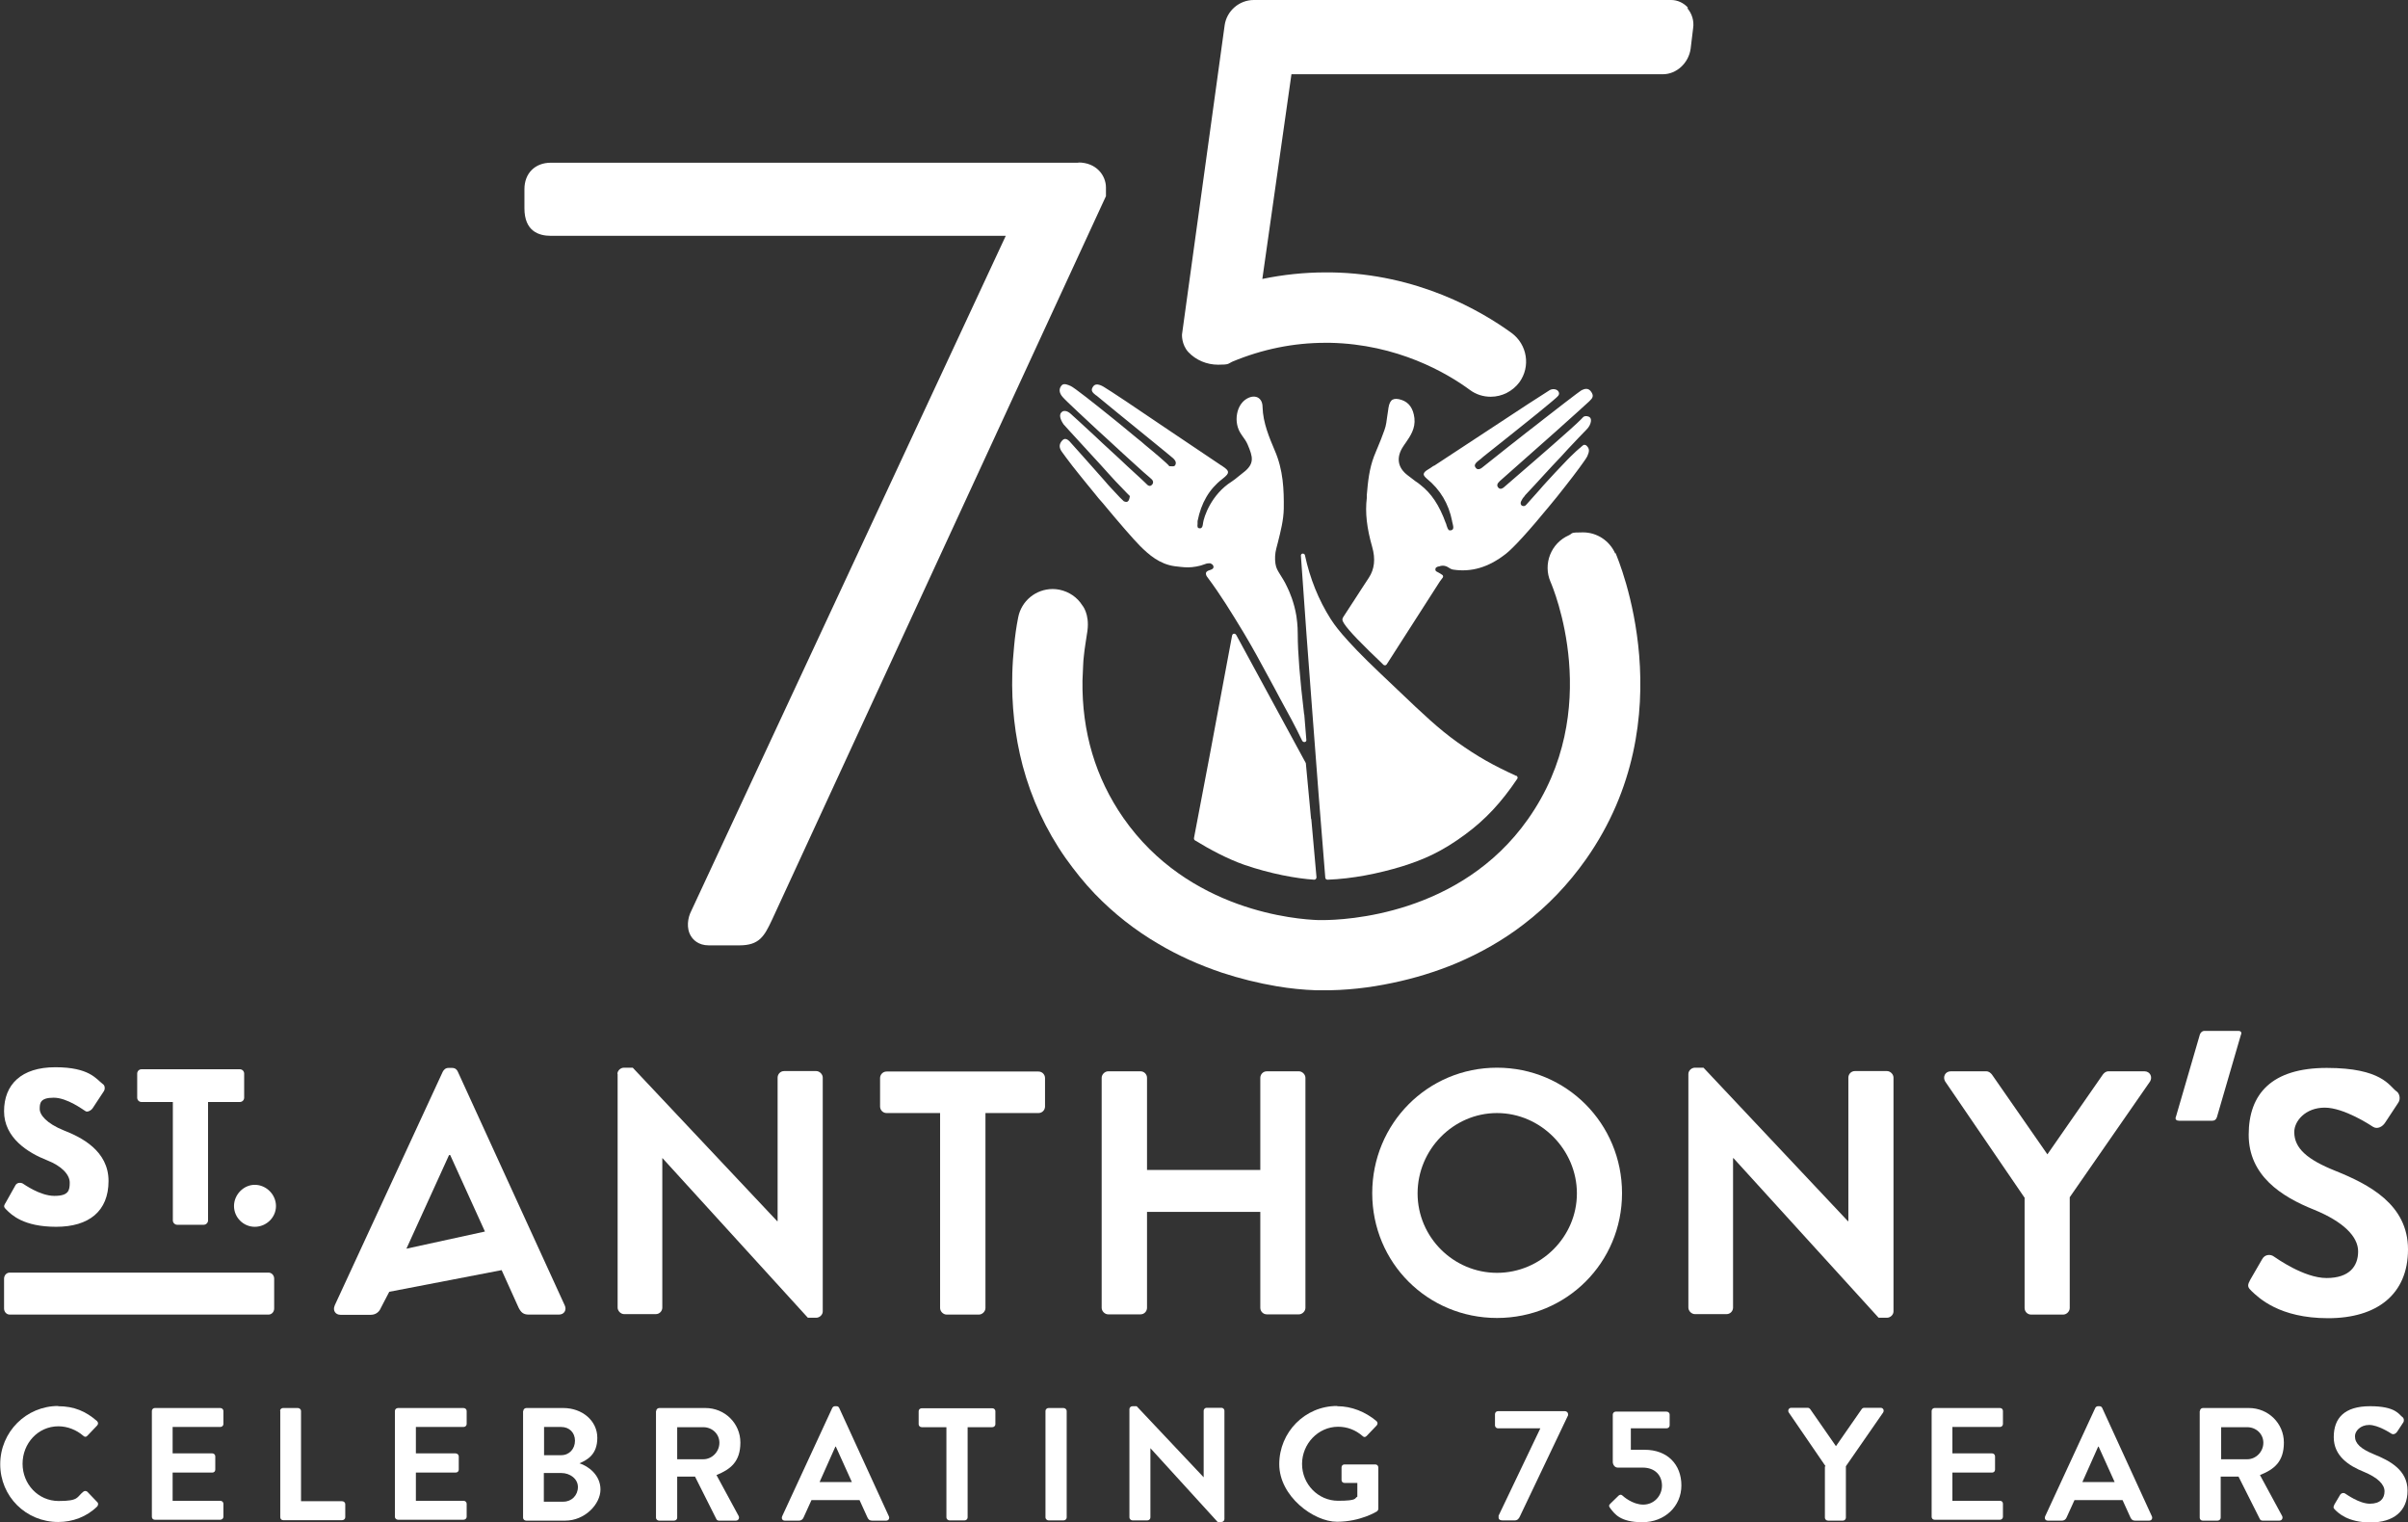 <?xml version="1.0" encoding="UTF-8"?>
<svg id="Layer_1" xmlns="http://www.w3.org/2000/svg" version="1.1" viewBox="0 0 1067.1 674.5">
  <rect x="0" y="0" width="1067.1" height="674.5" fill="#333333" stroke="none"/>
  <!-- Generator: Adobe Illustrator 29.2.1, SVG Export Plug-In . SVG Version: 2.1.0 Build 116)  -->
  <defs>
    <style>
      .st0 {
        fill: #fff;
      }
    </style>
  </defs>
  <path class="st0" d="M2.3,533.3l4.6-8.2c.8-1.3,2.6-1.1,3.3-.6.4.2,7.5,5.4,13.9,5.4s6.8-2.5,6.8-5.9-3.4-7.3-10.1-9.9c-8.4-3.3-19-9.9-19-21.7s7.6-19.5,22.7-19.5,18.1,5.2,21,7.4c1.2.7,1,2.5.6,3.1l-5,7.6c-.7,1.1-2.5,2-3.3,1.3-.9-.5-8-5.9-14-5.9s-6.2,2.4-6.2,5,3,6.4,10.7,9.5c7.7,3,19.8,9,19.8,22.4s-8.7,20.3-23.2,20.3-19.8-5.3-22.1-7.6c-1-1-1.3-1.4-.5-2.8"/>
  <path class="st0" d="M76.7,488.3h-14c-1.1,0-1.9-.9-1.9-1.9v-10.7c0-1,.8-1.9,1.9-1.9h43.6c1.1,0,1.9.9,1.9,1.9v10.7c0,1-.8,1.9-1.9,1.9h-14.1v52.5c0,1-.9,1.9-1.9,1.9h-11.8c-1,0-1.9-.9-1.9-1.9,0,0,0-52.5,0-52.5Z"/>
  <path class="st0" d="M112.9,525c5.1,0,9.4,4.3,9.4,9.4s-4.3,9.2-9.4,9.2-9.2-4.2-9.2-9.2,4.2-9.4,9.2-9.4"/>
  <path class="st0" d="M148.3,578.5l47.9-103.6c.5-.9,1.2-1.7,2.6-1.7h1.5c1.5,0,2.2.8,2.6,1.7l47.4,103.6c.9,2-.3,4-2.6,4h-13.4c-2.3,0-3.4-.9-4.5-3.1l-7.5-16.6-49.8,9.6-3.7,7.1c-.6,1.5-2,3.1-4.5,3.1h-13.4c-2.3,0-3.5-2-2.6-4M214.9,545.7l-15.4-33.9h-.5l-18.9,41.5,34.8-7.6h0Z"/>
  <path class="st0" d="M273.6,475.9c0-1.5,1.4-2.8,2.9-2.8h3.9l64,68h.2v-63.6c0-1.5,1.2-2.9,2.9-2.9h14.2c1.5,0,2.9,1.4,2.9,2.9v103.6c0,1.5-1.4,2.8-2.9,2.8h-3.7l-64.4-70.7h-.1v66.2c0,1.5-1.2,2.9-2.9,2.9h-14c-1.5,0-2.9-1.4-2.9-2.9v-103.6h0Z"/>
  <path class="st0" d="M416.4,493.2h-23.5c-1.7,0-2.9-1.4-2.9-2.9v-12.6c0-1.5,1.2-2.9,2.9-2.9h67.3c1.7,0,2.9,1.4,2.9,2.9v12.6c0,1.5-1.2,2.9-2.9,2.9h-23.5v86.4c0,1.5-1.4,2.9-2.9,2.9h-14.3c-1.5,0-2.9-1.4-2.9-2.9v-86.4h0Z"/>
  <path class="st0" d="M488.2,477.6c0-1.5,1.4-2.9,2.9-2.9h14.3c1.7,0,2.9,1.4,2.9,2.9v40.8h50.2v-40.8c0-1.5,1.2-2.9,2.9-2.9h14.2c1.5,0,2.9,1.4,2.9,2.9v101.9c0,1.5-1.4,2.9-2.9,2.9h-14.2c-1.7,0-2.9-1.4-2.9-2.9v-42.5h-50.2v42.5c0,1.5-1.2,2.9-2.9,2.9h-14.3c-1.5,0-2.9-1.4-2.9-2.9v-101.9h0Z"/>
  <path class="st0" d="M663.4,473.1c30.8,0,55.4,24.8,55.4,55.6s-24.6,55.3-55.4,55.3-55.3-24.5-55.3-55.3,24.5-55.6,55.3-55.6M663.4,564c19.4,0,35.4-15.9,35.4-35.2s-16-35.6-35.4-35.6-35.2,16.2-35.2,35.6,15.9,35.2,35.2,35.2"/>
  <path class="st0" d="M748.2,475.9c0-1.5,1.4-2.8,2.9-2.8h3.8l64,68h.2v-63.6c0-1.5,1.2-2.9,2.9-2.9h14.2c1.5,0,2.9,1.4,2.9,2.9v103.6c0,1.5-1.4,2.8-2.9,2.8h-3.7l-64.3-70.7h-.2v66.2c0,1.5-1.2,2.9-2.9,2.9h-14c-1.5,0-2.9-1.4-2.9-2.9v-103.6h0Z"/>
  <path class="st0" d="M897.1,530.6l-35.1-51.4c-1.2-2,0-4.5,2.5-4.5h15.7c1.2,0,2,.8,2.5,1.4l24.6,35.4,24.6-35.4c.5-.6,1.2-1.4,2.5-1.4h15.9c2.5,0,3.7,2.5,2.5,4.5l-35.6,51.3v49.1c0,1.5-1.4,2.9-2.9,2.9h-14.2c-1.7,0-2.9-1.4-2.9-2.9v-49h0Z"/>
  <path class="st0" d="M997,567.4l5.5-9.5c1.2-2.2,3.8-2.2,5.2-1.1.8.5,13.2,9.5,23.3,9.5s14-5.2,14-11.8-6.6-13.2-19.6-18.5c-14.5-5.8-28.9-15.1-28.9-33.2s10.2-29.6,34.6-29.6,27.7,8,30.8,10.3c1.5.9,2,3.5.9,5.1l-5.8,8.8c-1.2,1.9-3.5,3.1-5.4,1.9-1.2-.8-12.9-8.5-21.4-8.5s-13.5,5.9-13.5,10.8c0,7.2,5.7,12.2,18.2,17.2,14.9,6,32.2,14.9,32.2,34.8s-13.7,30.5-35.4,30.5-30.8-9.1-33.9-12c-1.4-1.4-2.2-2.2-.8-4.6"/>
  <path class="st0" d="M119.1,582.5H4.3c-1.4,0-2.5-1.2-2.5-2.7v-13.2c0-1.5,1.1-2.7,2.5-2.7h114.7c1.4,0,2.5,1.2,2.5,2.7v13.2c0,1.5-1.1,2.7-2.5,2.7"/>
  <path class="st0" d="M965.6,496.6c-1.1,0-1.9-.6-1.3-1.9l10.6-36.4c.4-.9,1.1-1.5,1.9-1.5h15.1c1.1,0,1.7.6,1.1,1.9l-10.6,36.4c-.4,1.1-1.1,1.5-2,1.5h-14.7,0Z"/>
  <path class="st0" d="M25.7,623.1c7.2,0,12.4,2.3,17.3,6.6.6.6.6,1.4,0,2l-4.3,4.5c-.5.6-1.2.6-1.8,0-3-2.6-7-4.2-11-4.2-9.1,0-15.9,7.6-15.9,16.6s6.9,16.5,16,16.5,7.9-1.7,10.9-4.1c.6-.5,1.3-.4,1.8,0l4.4,4.6c.6.5.4,1.4,0,1.9-4.8,4.7-11,6.9-17.3,6.9-14.3,0-25.7-11.3-25.7-25.6s11.5-25.8,25.7-25.8h0Z"/>
  <path class="st0" d="M67.3,625.2c0-.7.6-1.3,1.3-1.3h29c.8,0,1.4.6,1.4,1.3v5.8c0,.7-.6,1.3-1.4,1.3h-21.1v11.7h17.6c.7,0,1.3.6,1.3,1.3v5.9c0,.8-.6,1.3-1.3,1.3h-17.6v12.5h21.1c.8,0,1.4.6,1.4,1.3v5.8c0,.7-.6,1.3-1.4,1.3h-29c-.8,0-1.3-.6-1.3-1.3v-47.2h0Z"/>
  <path class="st0" d="M124.1,625.2c0-.7.6-1.3,1.3-1.3h6.6c.7,0,1.4.6,1.4,1.3v40h18.2c.8,0,1.4.6,1.4,1.3v5.8c0,.7-.6,1.3-1.4,1.3h-26.1c-.8,0-1.3-.6-1.3-1.3v-47.2h0Z"/>
  <path class="st0" d="M175,625.2c0-.7.6-1.3,1.4-1.3h29c.8,0,1.4.6,1.4,1.3v5.8c0,.7-.6,1.3-1.4,1.3h-21.1v11.7h17.6c.7,0,1.4.6,1.4,1.3v5.9c0,.8-.6,1.3-1.4,1.3h-17.6v12.5h21.1c.8,0,1.4.6,1.4,1.3v5.8c0,.7-.6,1.3-1.4,1.3h-29c-.8,0-1.4-.6-1.4-1.3v-47.2h0Z"/>
  <path class="st0" d="M231.9,625.2c0-.7.6-1.3,1.4-1.3h16.3c8.5,0,15.1,5.7,15.1,13.2s-4.5,9.8-7.9,11.3c3.8,1.2,9.3,5.1,9.3,11.6s-6.9,13.8-15.6,13.8h-17.3c-.8,0-1.4-.6-1.4-1.3v-47.2h0ZM248.7,644.8c3.6,0,6.1-2.8,6.1-6.4s-2.5-6.1-6.1-6.1h-7.6v12.5h7.6ZM249.7,665.4c3.6,0,6.4-2.8,6.4-6.5s-3.6-6.2-7.3-6.2h-7.8v12.7h8.6Z"/>
  <path class="st0" d="M290.8,625.2c0-.7.6-1.3,1.4-1.3h20.4c8.6,0,15.5,6.8,15.5,15.3s-4.4,11.9-10.6,14.4l9.8,18.1c.5.9,0,2.1-1.2,2.1h-7.5c-.6,0-1-.4-1.1-.6l-9.5-18.9h-7.9v18.2c0,.7-.6,1.3-1.4,1.3h-6.6c-.8,0-1.4-.6-1.4-1.3v-47.2h0ZM311.7,646.6c3.8,0,7.1-3.3,7.1-7.3s-3.3-6.9-7.1-6.9h-11.6v14.2h11.6Z"/>
  <path class="st0" d="M346.6,671.9l22.2-48c.2-.4.6-.8,1.2-.8h.7c.7,0,1,.4,1.2.8l22,48c.4.9-.1,1.9-1.2,1.9h-6.2c-1.1,0-1.6-.4-2.1-1.4l-3.5-7.7h-21.3l-3.5,7.7c-.3.7-.9,1.4-2.1,1.4h-6.2c-1.1,0-1.6-.9-1.2-1.9h0ZM377.5,656.7l-7.1-15.7h-.2l-7,15.7h14.3,0Z"/>
  <path class="st0" d="M419.4,632.4h-10.9c-.8,0-1.4-.6-1.4-1.3v-5.8c0-.7.6-1.3,1.4-1.3h31.2c.8,0,1.4.6,1.4,1.3v5.8c0,.7-.6,1.3-1.4,1.3h-10.9v40c0,.7-.6,1.3-1.4,1.3h-6.6c-.7,0-1.4-.6-1.4-1.3v-40h0Z"/>
  <path class="st0" d="M463.3,625.2c0-.7.6-1.3,1.4-1.3h6.6c.7,0,1.4.6,1.4,1.3v47.2c0,.7-.6,1.3-1.4,1.3h-6.6c-.7,0-1.4-.6-1.4-1.3v-47.2h0Z"/>
  <path class="st0" d="M500.5,624.4c0-.7.6-1.3,1.4-1.3h1.8l29.7,31.5h0v-29.5c0-.7.6-1.3,1.3-1.3h6.6c.7,0,1.3.6,1.3,1.3v48c0,.7-.6,1.3-1.3,1.3h-1.7l-29.8-32.7h0v30.7c0,.7-.6,1.3-1.4,1.3h-6.5c-.7,0-1.4-.6-1.4-1.3v-48h0Z"/>
  <path class="st0" d="M592.6,623.1c6.4,0,12.5,2.5,17.4,6.6.6.6.6,1.4,0,2l-4.4,4.6c-.6.6-1.2.6-1.8,0-3.1-2.7-6.8-4.1-10.8-4.1-8.9,0-16,7.6-16,16.5s7.1,16.3,16,16.3,7.1-1.2,8.5-1.8v-6.1h-5.7c-.8,0-1.3-.6-1.3-1.3v-5.6c0-.8.6-1.3,1.3-1.3h13.7c.7,0,1.3.6,1.3,1.3v18.3c0,.6-.3.9-.6,1.2,0,0-7.3,4.6-17.7,4.6s-25.6-11.3-25.6-25.5,11.4-25.8,25.6-25.8h0Z"/>
  <path class="st0" d="M664.1,671.6l18.5-38.7h-18.8c-.7,0-1.3-.6-1.3-1.3v-5c0-.7.6-1.3,1.3-1.3h29.7c.7,0,1.4.6,1.4,1.3v.5l-21.3,44.7c-.5,1.2-1.2,1.9-2.4,1.9h-5.3c-.8,0-1.8-.2-1.8-1.3v-.8h0Z"/>
  <path class="st0" d="M713.7,666.2l3.6-3.5c.5-.4,1.1-.6,1.7,0,.3.3,4.4,4,9.2,4s8.3-3.9,8.3-8.4-3-8-8.6-8h-11c-1.4,0-2.2-1.4-2.2-2.5v-21c0-.7.6-1.3,1.3-1.3h22.5c.8,0,1.4.6,1.4,1.3v4.8c0,.7-.6,1.3-1.4,1.3h-15.8v9.5h6.1c10.1,0,16.3,6.5,16.3,15.8s-7.4,16.3-17.3,16.3-12.3-3.8-14-5.9c-.9-1.1-1-1.6-.1-2.4h0Z"/>
  <path class="st0" d="M809,649.7l-16.3-23.8c-.6-.9,0-2.1,1.1-2.1h7.3c.6,0,.9.4,1.1.6l11.4,16.4,11.4-16.4c.2-.3.6-.6,1.1-.6h7.3c1.1,0,1.7,1.1,1.1,2.1l-16.5,23.8v22.8c0,.7-.6,1.3-1.3,1.3h-6.6c-.8,0-1.4-.6-1.4-1.3v-22.7h0Z"/>
  <path class="st0" d="M856,625.2c0-.7.6-1.3,1.3-1.3h29c.8,0,1.3.6,1.3,1.3v5.8c0,.7-.6,1.3-1.3,1.3h-21.1v11.7h17.6c.7,0,1.3.6,1.3,1.3v5.9c0,.8-.6,1.3-1.3,1.3h-17.6v12.5h21.1c.8,0,1.3.6,1.3,1.3v5.8c0,.7-.6,1.3-1.3,1.3h-29c-.8,0-1.3-.6-1.3-1.3v-47.2h0Z"/>
  <path class="st0" d="M906.3,671.9l22.2-48c.2-.4.6-.8,1.2-.8h.7c.7,0,1,.4,1.2.8l22,48c.4.9-.1,1.9-1.2,1.9h-6.2c-1.1,0-1.6-.4-2.1-1.4l-3.5-7.7h-21.3l-3.5,7.7c-.3.7-.9,1.4-2.1,1.4h-6.2c-1.1,0-1.6-.9-1.2-1.9h0ZM937.1,656.7l-7.1-15.7h-.2l-7,15.7h14.3,0Z"/>
  <path class="st0" d="M974.9,625.2c0-.7.6-1.3,1.3-1.3h20.4c8.6,0,15.5,6.8,15.5,15.3s-4.3,11.9-10.6,14.4l9.8,18.1c.5.9,0,2.1-1.2,2.1h-7.5c-.6,0-1-.4-1.1-.6l-9.5-18.9h-7.9v18.2c0,.7-.6,1.3-1.4,1.3h-6.6c-.8,0-1.3-.6-1.3-1.3v-47.2h0ZM995.9,646.6c3.8,0,7.1-3.3,7.1-7.3s-3.3-6.9-7.1-6.9h-11.6v14.2h11.6Z"/>
  <path class="st0" d="M1034.4,666.8l2.6-4.4c.6-1,1.8-1,2.4-.5.4.2,6.1,4.4,10.8,4.4s6.5-2.4,6.5-5.5-3.1-6.1-9.1-8.6c-6.7-2.7-13.4-7-13.4-15.4s4.7-13.7,16.1-13.7,12.8,3.7,14.3,4.8c.7.4.9,1.6.4,2.4l-2.7,4.1c-.6.9-1.6,1.4-2.5.9-.6-.4-6-3.9-9.9-3.9s-6.3,2.7-6.3,5c0,3.3,2.6,5.6,8.4,8,6.9,2.8,14.9,6.9,14.9,16.1s-6.3,14.1-16.4,14.1-14.3-4.2-15.7-5.6c-.6-.6-1-1-.4-2.1h0Z"/>
  <path class="st0" d="M477.9,72.1h-233.8c-7,0-11.7,4.7-11.7,11.7v8.5c0,10.1,6.3,12.2,11.7,12.2h201.6l-139.4,299.2c-1.5,2.9-2.3,7.6-.1,11.1.9,1.5,3.2,4.1,7.9,4.1h13.5c8.9,0,11.1-4,14.6-11.5L490.1,86.9v-3.8c0-5.4-4.3-11.1-12.2-11.1Z"/>
  <path class="st0" d="M748.1,3.5c-1.9-2.2-4.7-3.5-7.5-3.5h-185c-6.4,0-12,4.8-12.9,11.2l-18.9,137s-.3,4.4,2.8,7.8c3.4,3.6,8.2,5.6,13.2,5.6s4.3-.4,6.2-1.3c13.4-5.6,27.3-8.4,41.4-8.4h2c29.8.6,51.7,13.3,62,20.9,2.7,2,5.9,3,9.2,3,5,0,9.7-2.4,12.7-6.4,5.1-7,3.5-16.8-3.5-21.9-13.4-9.7-41.5-26.2-79.9-26.8h-2.5c-9.4,0-18.8,1-28,2.9l12.9-90.7h164.6c6,0,11.4-4.9,12.3-11.3l1.1-9.1c.5-3.2-.5-6.5-2.6-8.9h0Z"/>
  <path class="st0" d="M715.8,245.3c-2.5-5.7-8.1-9.4-14.3-9.4s-4.3.4-6.3,1.3c-7.9,3.5-11.5,12.7-8.1,20.6,1,2.3,24.2,56.8-10,105.2-30,42.6-81.2,44.7-91.1,44.7h-1.7c-9.4-.3-57.6-3.8-86.5-45.3-12.3-17.7-18.4-38.1-18.1-60.8l.3-6.9c0-1.4.2-2.7.3-3.9.4-4,.8-5.8,1.6-11.3,1-7.6-2.3-11.3-2.3-11.3-2.2-3.5-5.8-6-10.1-6.9-1-.2-2-.3-3-.3-7.5,0-13.9,5.3-15.3,12.6-.8,4-1.4,8.2-1.8,12.7-.4,4-.7,8.1-.8,12.1-.4,13.8,1.1,27.6,4.6,40.9,3.9,14.6,10.3,28.5,19,40.9,4,5.6,8.2,10.9,13,15.9,8.3,8.6,17.8,16.1,28.1,22.1,8.9,5.3,18.4,9.5,28.2,12.8,7.9,2.6,16,4.6,24.2,6,5.9,1,11.8,1.6,17.8,1.8.7,0,1.4,0,2.2,0,10.6.1,21.2-1.1,31.5-3.3,9.6-2,19.1-4.9,28.2-8.7,10.6-4.5,20.7-10.2,29.9-17.3,10.6-8.1,19.8-17.8,27.5-28.7,44.2-62.7,14.4-132.8,13.1-135.8h0Z"/>
  <g>
    <path class="st0" d="M675.9,219.4c.5-.5,2-2.1,4.2-4.5l4.4-4.8c2.2-2.4,4.7-5.1,7.2-7.7l3.2-3.5c3.7-3.9,6.4-6.8,8.2-8.6,1.1-1.1,1.7-2.3,1.9-3.5.2-1.1-.2-1.9-1-2.2-.9-.3-1.8-.4-2.5.3-.7.8-3.1,3.2-10.2,9.4l-3.5,3.1c-2.5,2.2-5.2,4.5-7.8,6.8l-13.3,11.5c-.6.6-1.8,1.4-2.7.4-.8-.9-.6-1.8.6-2.9l24.5-21.7c8.5-7.6,13.5-12.1,15.2-13.7,1.6-1.5,2-2.4.9-4.1-1.3-2-3-1.4-4.1-.9-.3.1-1.2.6-17,12.9l-3.7,2.9c-2.8,2.1-5.5,4.3-8.2,6.4l-3.7,2.9c-5.3,4.2-10,7.9-11.2,8.9-.7.6-1.4,1.1-2.1,1.1h-.2c-.5,0-.9-.4-1.1-.7-.5-.7-.7-1.5,1.2-3,.6-.4,1.4-1.1,2.3-1.9l12.2-9.7c2.7-2.2,5.5-4.4,8.1-6.5,1.2-1,2.5-2,3.6-2.9,4-3.3,7-5.7,8.6-7.2.8-.7,1.5-1.6.5-2.8-.8-.9-2.6-1-3.7-.3-.7.4-4.5,2.9-9.5,6.1l-41.7,27.4h-.2c-.6.5-2.1,1.4-2.9,1.9-.9.6-1.4,1.1-1.5,1.8,0,.6.5,1.2,1.4,2,5.9,4.8,9.7,11.1,11.2,18.8,0,.3.1.6.2.9.2.9.5,1.9.2,2.6-.2.3-.5.5-.9.6-.3,0-.5,0-.8,0-.6-.4-.9-1.4-1.2-2.3,0-.4-.2-.7-.3-.9-2.9-8-6.4-13.2-11.3-17-.7-.6-1.4-1.1-2.2-1.6l-.9-.7c-.8-.6-1.6-1.2-2.5-1.9-4.5-3.4-5.2-8-1.9-12.9.2-.3.4-.6.6-.9l.3-.4c2.2-3.2,4.5-6.5,4-11.1-.5-4.3-2.4-7-5.7-8.1-1.8-.6-3.1-.6-4-.1s-1.5,1.7-1.8,3.6c-.2,1.2-.3,2.4-.5,3.4-.3,2.1-.5,4.4-1.3,6.5-.9,2.6-2,5.3-3,7.7l-.3.7c-.4,1.1-.9,2.1-1.3,3.2-2.1,5.5-2.7,11.1-3.2,17.1v1.3c-.8,6.6,0,13.4,2.4,21.8,1.5,5.3,1,9.8-1.5,13.6-2.2,3.3-4.3,6.6-6.7,10.3l-.4.6c-1.4,2.1-2.7,4.2-4.1,6.3-.3.4-.4.7-.5,1.1,0,0,0,.2,0,.3,0,1.5,3.9,6.1,11.8,13.8l.3.3c.8.8,2.7,2.6,5.3,5.1l.7.7c.2.2.4.3.7.3h.1c.3,0,.5-.2.7-.4l23.6-36.8,1.2-1.6c.2-.2.2-.5.2-.7,0-.2-.2-.5-.4-.6-.3-.2-1-.6-1.6-1-.2,0-.3-.1-.4-.2-.7-.3-1.1-.6-1-1.3,0-.7.5-.9,1.3-1.2h.3c1.5-.6,3-.4,4.4.6.6.4,1.2.7,1.9.8,7.9,1.2,15.5-.9,23.2-6.9,3.4-2.6,10.5-10.4,19.6-21.5,1.1-1.3,2.1-2.6,3.2-3.9,2.5-3.1,4.8-6.1,6.9-8.8,1.1-1.4,2.1-2.8,3-4,1.3-1.8,3-4.1,3.5-5.1,1-2.2,1-3.4-.2-4.6-.4-.4-.7-.5-1.1-.5-.4,0-.7.3-1.4.9-.2.2-.4.4-.7.6-.8.6-2,1.8-3.9,3.6-1,.9-2,2.1-3.3,3.4-2.1,2.2-4.6,4.8-7.3,7.8-1.1,1.2-2.2,2.4-3.2,3.6-2.5,2.8-4.6,5.2-5.8,6.5-.6.8-1.3.9-2,.6-.8-.5-.7-1.5-.4-2,.3-.7.8-1.5,1.4-2.1h0Z"/>
    <path class="st0" d="M577.9,316.4c-1.9-15.9-2.8-27.6-2.8-35,0-1.3,0-4.4-.6-8.4-1-6.2-3.2-11.1-4.1-12.9-1.2-2.6-2.3-4.2-3.1-5.5-1.1-1.8-1.8-2.8-2.1-4.9-.3-2.2-.2-4.4.4-6.7.2-.9.5-1.8.7-2.7,1.2-4.8,2.5-9.8,2.6-14.9.1-8.3-.2-17.1-4-25.8-2.4-5.7-5.2-12.2-5.4-19.2,0-2.1-.8-3.6-2.2-4.3-1.5-.7-3.4-.4-5.3.9-1.9,1.3-3.3,3.6-3.8,6.4-.6,3.2.1,6.6,1.9,9.1l.4.6c.9,1.2,1.8,2.5,2.4,3.9,2.3,5.5,3.3,8.5-2.2,12.6-.6.5-1.2,1-2,1.6-.9.8-1.9,1.5-2.9,2.2-9,5.7-12.3,15.5-12.7,18.5v.2c-.1.6-.2,1.4-.7,1.8-.2.2-.5.2-.9.2-.7-.1-1-.5-.8-2,0-.2,0-.4,0-.6,0-.2,0-.4,0-.6,1.6-8.1,5.2-14.2,10.9-18.6,2.2-1.7,2.6-2.4,2.6-3.1,0-.6-.4-1.3-2.7-2.8l-.5-.3c-2.4-1.6-13.4-9-25-16.8l-4-2.7c-3.1-2.1-6.1-4.1-8.9-6-1.4-.9-2.7-1.8-4-2.7-5.1-3.4-8.5-5.6-10-6.5-1-.6-2.3-1.2-3.4-1-.6.1-1.1.5-1.5,1.2-.9,1.5,0,2.4,1.4,3.5,0,0,.1.1.2.1.2.1.3.3.5.4.6.5,3.2,2.6,8.4,6.9l15.6,12.7c4.4,3.6,8.6,7,9.5,7.8.8.7,1.6,1.7,1.1,2.9-.3.7-.7.8-1.9.7-.1,0-.2,0-.5,0h-.3c-.5-.9-6.9-6.3-10.7-9.4-1.1-1-2.3-2-3.6-3-2.6-2.1-5.3-4.4-8-6.6l-3.6-2.9c-7.3-5.9-16.4-13.1-17.9-13.7-.2,0-.4-.2-.7-.3-1.6-.6-2.7-.8-3.5.4-1,1.4-.8,3.1.7,4.8,1.2,1.5,11.4,10.9,15.8,15l3.4,3.1c2.6,2.4,5.2,4.8,7.6,7l3.4,3.1c4.5,4.1,7.5,6.8,8.3,7.4.7.6,1.5,1.2,1.6,2,0,.4-.1.9-.5,1.3-.3.3-.6.5-1,.5-.7,0-1.2-.6-1.8-1.2l-.2-.2c-.3-.3-2.5-2.4-8-7.4l-3.4-3.2c-2.5-2.3-5.1-4.7-7.6-7l-3.4-3.2c-6-5.6-9.6-8.8-10.8-9.9-.6-.5-1.5-1.1-2.4-1.1s-1.1.2-1.6.7c-1.4,1.5.4,4.3,1,5.2.1.1,4.3,4.8,9.5,10.4l3.2,3.5c2.4,2.6,4.9,5.3,7.1,7.8,1.1,1.2,2.2,2.4,3.2,3.5,5.5,5.8,6.2,6.4,6.4,6.6h0c-.2,1.4-.5,2.2-1.1,2.5-.3.1-.7.2-1.6-.2-.4-.3-2.3-2.2-5.4-5.6-1-1-2-2.2-3.2-3.6-2-2.2-4.4-4.9-7.1-8l-3.2-3.6c-2.2-2.4-4-4.5-5.1-5.7-.7-.7-1.3-1.1-2-1.1h0c-.6,0-1.2.5-1.7,1.2-1,1.4-.9,2.8.2,4.4.9,1.3,2.5,3.4,4.7,6.3.9,1.2,2,2.5,3.1,3.9,2.2,2.7,4.5,5.6,7,8.6,1,1.3,2.1,2.6,3.2,3.8,7.4,8.9,13.8,16.3,16.7,19.2,3.9,3.9,8.7,8.1,15.4,9,1.8.2,3.8.5,5.9.5s5.2-.5,7.4-1.4c.2-.1,1-.4,1.9-.4s.6,0,.9.2c.5.2.8.5,1,1,.1.3.1.6,0,.8-.2.5-.8.8-1.8,1.1-.1,0-.2.1-.3.1-.7.3-1.1.6-1.2,1.2,0,.5.1,1.1.7,1.8,5.7,7.6,10.6,15.6,16,24.5,3.9,6.5,7.6,13.3,11.2,20,1.5,2.7,3.3,6.1,5,9.3,3.6,6.5,6.8,12.4,9.8,18.7.2.3.5.5.9.5s.2,0,.2,0c.5-.1.8-.5.7-1l-.9-11.1h0Z"/>
    <path class="st0" d="M671.9,343.8c-10.6-4.9-16.9-8.4-26.2-15-8.1-5.8-14.9-12.2-26.2-23-2.4-2.3-5-4.7-7.8-7.4-16.9-16-20.7-22.1-22-24.1-5.4-8.5-9.2-18-11.4-28.2,0-.4-.5-.8-.9-.8h-.1c-.5,0-.9.5-.8,1,1.6,23.1,3.3,46.6,5.1,69.8,1.8,23.8,3.7,48.9,5.7,72.8,0,.5.5.9,1,.9h0c11-.4,22.5-2.7,33-5.9,9.6-3,17.7-6.5,28.2-14.3,8.8-6.5,15.8-14,22.8-24.4.2-.3.3-.5.2-.8s-.3-.6-.5-.7h0Z"/>
    <path class="st0" d="M581,362.9l-2.3-24.5c0-.1,0-.3-.1-.4l-30.8-56.7c-.2-.3-.5-.5-.8-.5h-.2c-.4,0-.7.4-.8.8l-9.9,53-7,36.8c0,.4.1.8.5,1,6.5,4,14.4,8.2,21.8,10.8,11.6,4,23.2,6.1,31,6.6h0c.2,0,.5-.1.7-.3.2-.2.3-.5.3-.8l-2.3-25.8h0Z"/>
  </g>
</svg>